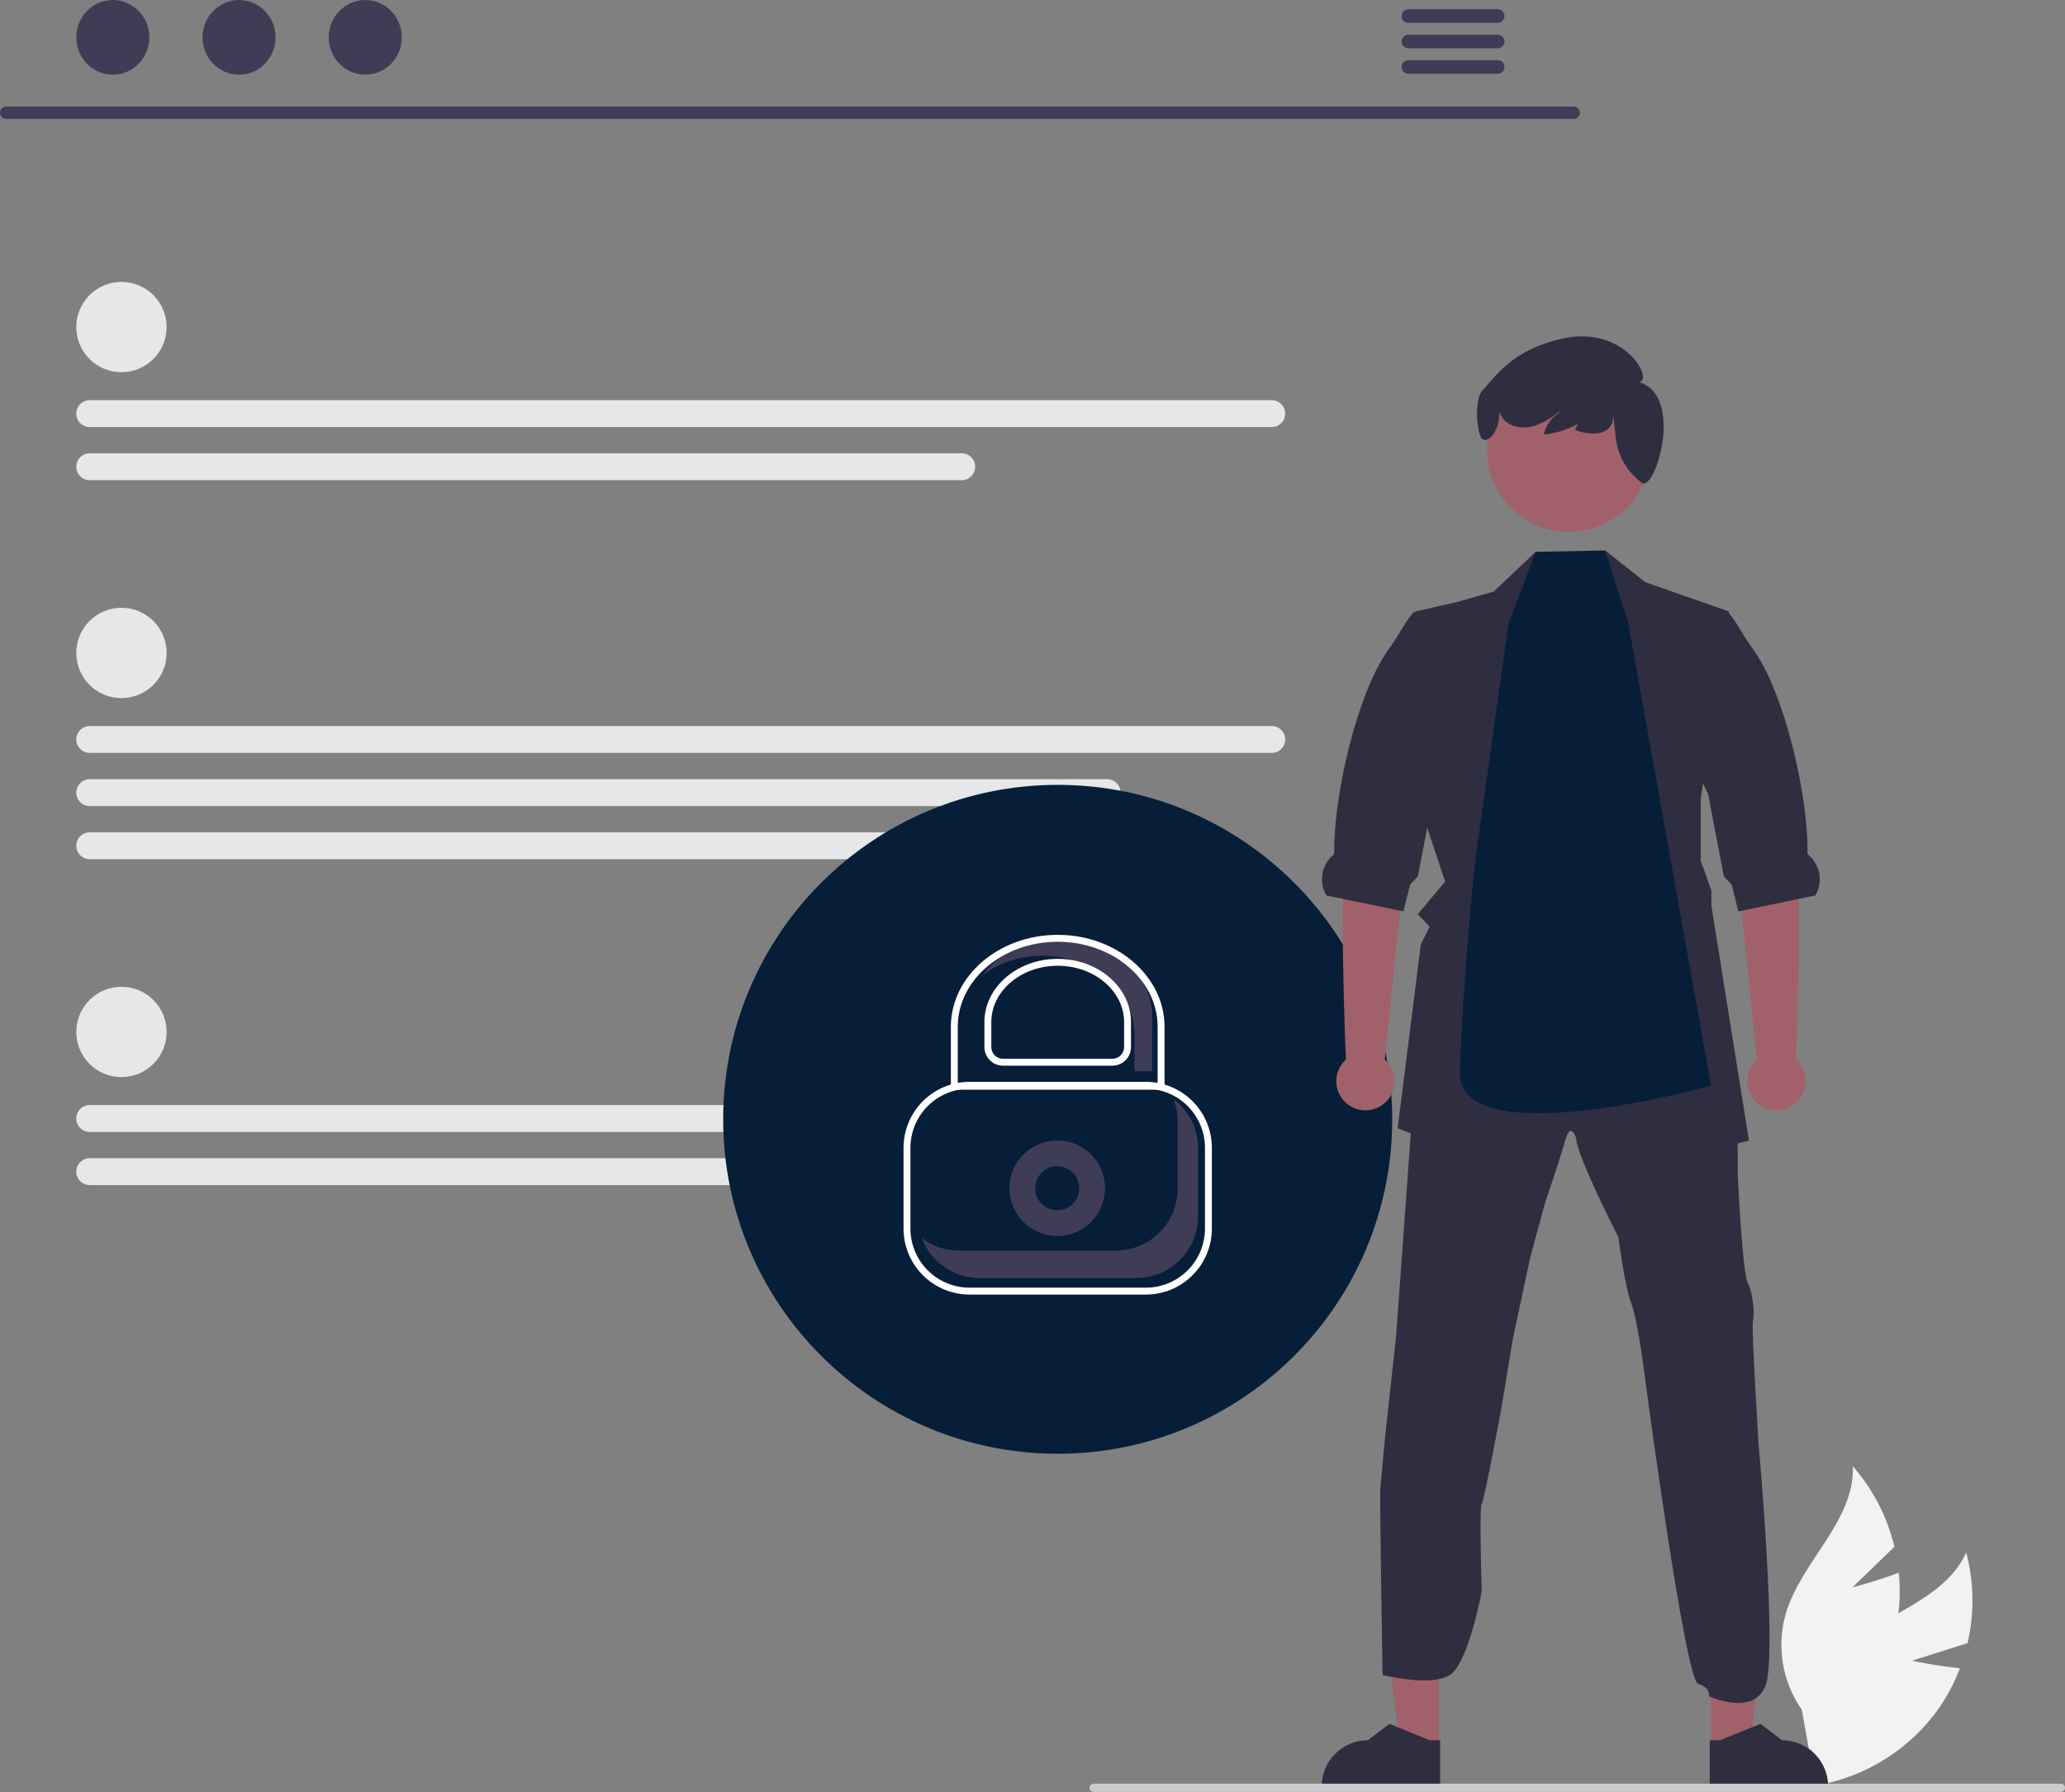 <svg width="584" height="507" viewBox="0 0 584 507" fill="none" xmlns="http://www.w3.org/2000/svg">
<rect x="0" y="0" width="584" height="507" fill="#808080" stroke="none"/>
<g clip-path="url(#clip0_517_6582)">
<path d="M540.712 469.775L556.444 464.785C558.404 456.342 558.274 447.548 556.065 439.167C549.745 453.22 531.203 456.663 520.638 467.879C517.37 471.403 514.936 475.616 513.518 480.208C512.099 484.8 511.732 489.652 512.444 494.405L509.135 505.633C516.865 504.972 524.36 502.644 531.103 498.808C537.847 494.972 543.678 489.719 548.197 483.413C550.696 479.849 552.737 475.986 554.271 471.912C547.562 471.241 540.712 469.775 540.712 469.775Z" fill="#F2F2F2"/>
<path d="M523.903 449.014L535.757 437.532C533.747 429.101 529.708 421.288 523.993 414.772C524.603 430.168 509.543 441.519 505.089 456.27C503.735 460.881 503.436 465.738 504.215 470.48C504.993 475.223 506.829 479.729 509.586 483.666L511.63 495.191C518.255 491.152 523.925 485.726 528.25 479.285C532.574 472.844 535.452 465.542 536.683 457.882C537.331 453.578 537.435 449.21 536.991 444.88C530.687 447.271 523.903 449.014 523.903 449.014Z" fill="#F2F2F2"/>
<path d="M445.098 33.655H1.725C1.264 33.645 0.825 33.456 0.502 33.126C0.179 32.796 -0.001 32.353 -0.001 31.892C-0.001 31.431 0.179 30.988 0.502 30.658C0.825 30.329 1.264 30.139 1.725 30.129H445.098C445.56 30.139 445.999 30.329 446.321 30.658C446.644 30.988 446.825 31.431 446.825 31.892C446.825 32.353 446.644 32.796 446.321 33.126C445.999 33.456 445.56 33.645 445.098 33.655Z" fill="#3F3D56"/>
<path d="M31.906 21.127C37.612 21.127 42.239 16.397 42.239 10.563C42.239 4.729 37.612 0 31.906 0C26.199 0 21.573 4.729 21.573 10.563C21.573 16.397 26.199 21.127 31.906 21.127Z" fill="#3F3D56"/>
<path d="M67.602 21.127C73.308 21.127 77.935 16.397 77.935 10.563C77.935 4.729 73.308 0 67.602 0C61.895 0 57.269 4.729 57.269 10.563C57.269 16.397 61.895 21.127 67.602 21.127Z" fill="#3F3D56"/>
<path d="M103.298 21.127C109.004 21.127 113.631 16.397 113.631 10.563C113.631 4.729 109.004 0 103.298 0C97.591 0 92.965 4.729 92.965 10.563C92.965 16.397 97.591 21.127 103.298 21.127Z" fill="#3F3D56"/>
<path d="M423.606 2.618H398.25C397.747 2.628 397.269 2.835 396.917 3.194C396.565 3.553 396.368 4.035 396.368 4.538C396.368 5.041 396.565 5.523 396.917 5.882C397.269 6.241 397.747 6.448 398.25 6.458H423.606C424.109 6.448 424.588 6.241 424.94 5.882C425.292 5.523 425.489 5.041 425.489 4.538C425.489 4.035 425.292 3.553 424.94 3.194C424.588 2.835 424.109 2.628 423.606 2.618Z" fill="#3F3D56"/>
<path d="M423.606 9.825H398.25C397.747 9.835 397.269 10.042 396.917 10.401C396.565 10.76 396.368 11.242 396.368 11.745C396.368 12.248 396.565 12.73 396.917 13.089C397.269 13.448 397.747 13.655 398.25 13.665H423.606C424.109 13.655 424.588 13.448 424.94 13.089C425.292 12.73 425.489 12.248 425.489 11.745C425.489 11.242 425.292 10.76 424.94 10.401C424.588 10.042 424.109 9.835 423.606 9.825Z" fill="#3F3D56"/>
<path d="M423.606 17.023H398.25C397.747 17.032 397.269 17.239 396.917 17.598C396.565 17.957 396.368 18.44 396.368 18.942C396.368 19.445 396.565 19.928 396.917 20.287C397.269 20.646 397.747 20.852 398.25 20.863H423.606C424.109 20.852 424.588 20.646 424.94 20.287C425.292 19.928 425.489 19.445 425.489 18.942C425.489 18.44 425.292 17.957 424.94 17.598C424.588 17.239 424.109 17.032 423.606 17.023Z" fill="#3F3D56"/>
<path d="M34.347 105.291C41.403 105.291 47.122 99.572 47.122 92.517C47.122 85.461 41.403 79.742 34.347 79.742C27.292 79.742 21.573 85.461 21.573 92.517C21.573 99.572 27.292 105.291 34.347 105.291Z" fill="#E6E7E8"/>
<path d="M359.659 120.804H25.377C24.368 120.804 23.401 120.404 22.687 119.69C21.974 118.977 21.573 118.009 21.573 117C21.573 115.992 21.974 115.024 22.687 114.311C23.401 113.597 24.368 113.196 25.377 113.196H359.659C360.667 113.196 361.635 113.597 362.348 114.311C363.062 115.024 363.463 115.992 363.463 117C363.463 118.009 363.062 118.977 362.348 119.69C361.635 120.404 360.667 120.804 359.659 120.804Z" fill="#E6E7E8"/>
<path d="M271.987 135.836H25.377C24.368 135.836 23.4 135.435 22.687 134.722C21.974 134.009 21.573 133.041 21.573 132.032C21.573 131.023 21.974 130.055 22.687 129.342C23.4 128.629 24.368 128.228 25.377 128.228H271.987C272.996 128.228 273.964 128.629 274.677 129.342C275.391 130.055 275.791 131.023 275.791 132.032C275.791 133.041 275.391 134.009 274.677 134.722C273.964 135.435 272.996 135.836 271.987 135.836Z" fill="#E6E7E8"/>
<path d="M34.347 304.686C41.403 304.686 47.122 298.966 47.122 291.911C47.122 284.855 41.403 279.136 34.347 279.136C27.292 279.136 21.573 284.855 21.573 291.911C21.573 298.966 27.292 304.686 34.347 304.686Z" fill="#E6E7E8"/>
<path d="M359.659 320.198H25.377C24.877 320.199 24.382 320.101 23.919 319.911C23.457 319.72 23.037 319.44 22.683 319.086C22.329 318.733 22.049 318.313 21.857 317.852C21.665 317.39 21.567 316.894 21.567 316.394C21.567 315.894 21.665 315.399 21.857 314.937C22.049 314.475 22.329 314.056 22.683 313.702C23.037 313.349 23.457 313.069 23.919 312.878C24.382 312.687 24.877 312.59 25.377 312.59H359.659C360.718 312.649 361.718 313.102 362.461 313.861C363.204 314.619 363.636 315.627 363.674 316.688C363.643 317.183 363.514 317.666 363.295 318.111C363.075 318.556 362.77 318.953 362.397 319.279C362.024 319.606 361.59 319.855 361.12 320.013C360.65 320.17 360.153 320.234 359.659 320.198Z" fill="#E6E7E8"/>
<path d="M271.987 335.23H25.377C24.368 335.23 23.4 334.829 22.687 334.116C21.974 333.403 21.573 332.435 21.573 331.426C21.573 330.417 21.974 329.449 22.687 328.736C23.4 328.022 24.368 327.622 25.377 327.622H271.987C272.996 327.622 273.964 328.022 274.677 328.736C275.391 329.449 275.791 330.417 275.791 331.426C275.791 332.435 275.391 333.403 274.677 334.116C273.964 334.829 272.996 335.23 271.987 335.23Z" fill="#E6E7E8"/>
<path d="M34.347 197.473C41.403 197.473 47.122 191.753 47.122 184.698C47.122 177.643 41.403 171.923 34.347 171.923C27.292 171.923 21.573 177.643 21.573 184.698C21.573 191.753 27.292 197.473 34.347 197.473Z" fill="#E6E7E8"/>
<path d="M359.659 212.986H25.377C24.368 212.986 23.401 212.585 22.687 211.871C21.974 211.158 21.573 210.19 21.573 209.182C21.573 208.173 21.974 207.205 22.687 206.492C23.401 205.778 24.368 205.377 25.377 205.377H359.659C360.667 205.377 361.635 205.778 362.348 206.492C363.062 207.205 363.463 208.173 363.463 209.182C363.463 210.19 363.062 211.158 362.348 211.871C361.635 212.585 360.667 212.986 359.659 212.986Z" fill="#E6E7E8"/>
<path d="M313.107 228.017H25.377C24.368 228.017 23.4 227.617 22.687 226.903C21.974 226.19 21.573 225.222 21.573 224.213C21.573 223.204 21.974 222.237 22.687 221.523C23.4 220.81 24.368 220.409 25.377 220.409H313.107C314.116 220.409 315.084 220.81 315.797 221.523C316.511 222.237 316.912 223.204 316.912 224.213C316.912 225.222 316.511 226.19 315.797 226.903C315.084 227.617 314.116 228.017 313.107 228.017Z" fill="#E6E7E8"/>
<path d="M293.578 243.049H25.377C24.368 243.049 23.4 242.648 22.687 241.935C21.974 241.222 21.573 240.254 21.573 239.245C21.573 238.236 21.974 237.268 22.687 236.555C23.4 235.841 24.368 235.441 25.377 235.441H293.578C294.587 235.441 295.555 235.841 296.268 236.555C296.982 237.268 297.383 238.236 297.383 239.245C297.383 240.254 296.982 241.222 296.268 241.935C295.555 242.648 294.587 243.049 293.578 243.049Z" fill="#E6E7E8"/>
<path d="M299.128 411.227C351.376 411.227 393.732 368.871 393.732 316.623C393.732 264.375 351.376 222.019 299.128 222.019C246.88 222.019 204.524 264.375 204.524 316.623C204.524 368.871 246.88 411.227 299.128 411.227Z" fill="#071E39"/>
<path d="M298.998 349.63C306.462 349.63 312.513 343.58 312.513 336.116C312.513 328.652 306.462 322.601 298.998 322.601C291.534 322.601 285.483 328.652 285.483 336.116C285.483 343.58 291.534 349.63 298.998 349.63Z" fill="#3F3D56"/>
<path d="M298.998 342.353C302.443 342.353 305.235 339.561 305.235 336.116C305.235 332.671 302.443 329.878 298.998 329.878C295.553 329.878 292.76 332.671 292.76 336.116C292.76 339.561 295.553 342.353 298.998 342.353Z" fill="#071E39"/>
<path d="M324.085 366.2H274.171C269.228 366.194 264.49 364.229 260.995 360.734C257.5 357.239 255.534 352.501 255.528 347.558V324.673C255.534 319.73 257.5 314.992 260.995 311.497C264.49 308.002 269.228 306.036 274.171 306.03H324.085C329.028 306.036 333.766 308.002 337.261 311.497C340.756 314.992 342.722 319.73 342.727 324.673V347.558C342.722 352.501 340.756 357.239 337.261 360.734C333.766 364.229 329.028 366.194 324.085 366.2ZM274.171 307.982C269.746 307.987 265.503 309.747 262.374 312.876C259.245 316.005 257.485 320.248 257.48 324.673V347.558C257.485 351.983 259.245 356.226 262.374 359.354C265.503 362.483 269.746 364.243 274.171 364.248H324.085C328.51 364.243 332.752 362.483 335.881 359.354C339.01 356.226 340.77 351.983 340.775 347.558V324.673C340.77 320.248 339.01 316.005 335.881 312.877C332.753 309.748 328.51 307.987 324.085 307.982L274.171 307.982Z" fill="white"/>
<path d="M271.214 353.777H315.519C317.818 353.777 320.095 353.324 322.22 352.444C324.345 351.564 326.275 350.274 327.901 348.648C329.527 347.022 330.817 345.092 331.697 342.967C332.577 340.843 333.03 338.565 333.03 336.266V317.114C333.027 314.99 332.635 312.885 331.875 310.902C334.036 312.529 335.79 314.637 336.998 317.058C338.206 319.479 338.834 322.147 338.834 324.853V344.005C338.834 346.305 338.381 348.582 337.501 350.706C336.621 352.831 335.332 354.761 333.705 356.387C332.079 358.013 330.149 359.303 328.024 360.183C325.9 361.063 323.623 361.516 321.323 361.516H277.019C273.468 361.514 270.002 360.433 267.081 358.414C264.159 356.396 261.921 353.537 260.663 350.217C263.695 352.527 267.402 353.778 271.214 353.777Z" fill="#3F3D56"/>
<path d="M406.888 494.367L396.002 494.366L390.823 452.373L406.891 452.374L406.888 494.367Z" fill="#A0616A"/>
<path d="M407.272 505.724L373.794 505.722V505.299C373.794 501.843 375.167 498.529 377.611 496.085C380.055 493.642 383.369 492.269 386.825 492.268H386.825L392.941 487.629L404.35 492.269L407.273 492.269L407.272 505.724Z" fill="#2F2E41"/>
<path d="M483.92 494.367L494.807 494.366L499.986 452.373L483.918 452.374L483.92 494.367Z" fill="#A0616A"/>
<path d="M483.537 505.724L517.015 505.722V505.299C517.015 501.843 515.642 498.529 513.198 496.085C510.755 493.642 507.44 492.269 503.985 492.268H503.984L497.868 487.629L486.459 492.269L483.536 492.269L483.537 505.724Z" fill="#2F2E41"/>
<path d="M390.344 421.515C390.505 419.119 391.783 405.868 391.783 405.868L394.845 377.765L400.242 303.272L400.594 298.395L428.865 292.968L448.187 283.705L471.153 291.046L489.036 297.752C489.036 297.752 489.066 300.623 489.204 304.091C489.388 308.63 489.709 314.196 490.475 315.643C491.753 318.2 491.432 331.926 491.432 331.926C491.432 331.926 492.702 359.852 494.302 362.914C495.902 365.976 496.224 372.353 495.742 373.631C495.259 374.91 497.342 408.448 497.342 408.448C497.342 408.448 502.686 467.797 499.333 476.746C495.98 485.695 483.31 479.833 483.31 479.833C483.31 479.833 483.922 477.444 480.247 476.319C476.573 475.194 465.381 391.039 465.381 391.039C465.381 391.039 463.299 373.784 461.385 368.839C459.471 363.894 457.71 349.999 457.71 349.999C457.71 349.999 445.891 327.003 445.737 321.889C445.737 321.889 444.191 317.105 442.729 322.372C441.267 327.638 436.957 340.254 436.957 340.254L432.754 355.749L427.809 378.898L424.609 398.388C424.609 398.388 419.817 424.256 419.051 425.373C418.286 426.491 419.051 450.123 419.051 450.123C419.051 450.123 415.346 470.248 410.11 473.762C404.874 477.276 391.001 473.818 391.001 473.818C391.001 473.818 390.183 423.911 390.344 421.515Z" fill="#2F2E41"/>
<path d="M402.405 230.454L408.69 249.386L400.935 258.618L404.35 262.132L401.831 267.1L395.263 319.172L431.273 332.828L443.399 317.625L452.961 332.828L494.628 322.647L484.002 256.245V251.904L481.002 243.522V225.777L488.925 172.955L465.277 164.672L453.971 155.724L450.312 168.309L434.734 165.538L434.328 156.083L422.408 167.345L412.371 170.207L400.353 172.955L398.822 176.783L401.884 176.018L401.387 225.816L402.405 230.454Z" fill="#2F2E41"/>
<path d="M391.641 299.723L397.689 241.183L399.285 217.089L382.357 214.029C382.357 214.029 383.028 231.256 380.811 240.976C378.622 250.567 380.52 298.437 380.656 299.717C379.412 300.829 378.536 302.292 378.142 303.913C377.749 305.533 377.856 307.235 378.451 308.793C379.045 310.351 380.099 311.692 381.472 312.639C382.846 313.585 384.474 314.092 386.141 314.093C387.809 314.093 389.438 313.588 390.812 312.643C392.186 311.698 393.241 310.358 393.837 308.801C394.433 307.243 394.542 305.541 394.15 303.92C393.758 302.299 392.883 300.836 391.641 299.723Z" fill="#A0616A"/>
<path d="M375.129 253.313L379.837 254.285L395.99 257.631L396.885 257.814L398.792 250.236L401.004 247.878L405.214 225.815L405.436 224.667L411.798 211.071L416.199 170.207L399.832 173.147C399.748 173.231 399.672 173.323 399.595 173.415C397.245 176.079 395.568 179.784 392.828 183.512C383.909 195.646 377.066 225.126 377.334 241.279C377.342 241.539 377.074 241.822 376.752 242.113C375.234 243.509 374.244 245.384 373.949 247.425C373.653 249.465 374.07 251.544 375.129 253.313Z" fill="#2F2E41"/>
<path d="M496.871 299.723L490.824 241.183L489.227 217.089L506.155 214.029C506.155 214.029 505.484 231.256 507.702 240.976C509.89 250.567 507.992 298.437 507.857 299.717C509.1 300.829 509.977 302.292 510.37 303.913C510.764 305.533 510.656 307.235 510.062 308.793C509.467 310.351 508.414 311.692 507.04 312.639C505.667 313.585 504.039 314.092 502.371 314.093C500.703 314.093 499.075 313.588 497.701 312.643C496.326 311.698 495.271 310.358 494.675 308.801C494.079 307.243 493.97 305.541 494.362 303.92C494.754 302.299 495.629 300.836 496.871 299.723Z" fill="#A0616A"/>
<path d="M513.383 253.313L508.675 254.285L492.523 257.631L491.627 257.814L489.721 250.236L487.509 247.878L483.298 225.815L483.076 224.667L476.715 211.071L478.169 170.207L488.68 173.147C488.764 173.231 488.841 173.323 488.918 173.415C491.268 176.079 492.944 179.784 495.685 183.512C504.603 195.646 511.447 225.126 511.179 241.279C511.171 241.539 511.439 241.822 511.76 242.113C513.278 243.509 514.268 245.384 514.564 247.425C514.86 249.465 514.443 251.544 513.383 253.313Z" fill="#2F2E41"/>
<path d="M426.637 176.254L434.327 156.084L453.971 155.724L460.489 176.254L483.918 307.134C483.918 307.134 412.142 327.122 412.87 303.095C413.635 277.833 417.089 244.276 417.089 244.276L426.637 176.254Z" fill="#071E39"/>
<path d="M443.71 150.442C456.49 150.442 466.85 140.082 466.85 127.302C466.85 114.522 456.49 104.161 443.71 104.161C430.93 104.161 420.57 114.522 420.57 127.302C420.57 140.082 430.93 150.442 443.71 150.442Z" fill="#A0616A"/>
<path d="M419.205 110.515C422.973 106.414 427.685 98.909 441.957 95.757C459.593 91.862 467.927 107.794 463.479 108.055C476.484 111.993 468.13 138.906 464.402 136.649C464.37 136.627 464.339 136.603 464.31 136.577C462.305 135.1 460.622 133.23 459.363 131.081C458.105 128.932 457.299 126.55 456.993 124.078L456.285 117.71C456.184 122.891 450.888 123.577 445.477 121.668C445.797 120.532 446.408 119.499 447.249 118.671C448.09 117.843 449.132 117.249 450.273 116.946C446.501 120.366 441.71 122.451 436.637 122.88C436.903 121.582 437.443 120.357 438.222 119.285C439 118.214 439.999 117.322 441.151 116.668L440.938 116.458C438.825 118.24 436.399 119.614 433.784 120.509C430.801 121.364 427.227 120.901 425.184 118.567C424.634 117.922 424.218 117.174 423.962 116.367C424.403 120.47 421.651 125.155 419.513 124.351C417.734 124.005 416.697 113.245 419.205 110.515Z" fill="#2F2E41"/>
<path d="M584 505.721C584 505.874 583.971 506.025 583.913 506.166C583.854 506.307 583.769 506.435 583.661 506.543C583.553 506.651 583.425 506.737 583.284 506.795C583.142 506.853 582.991 506.883 582.839 506.882H309.286C308.978 506.882 308.682 506.76 308.464 506.542C308.247 506.324 308.124 506.029 308.124 505.721C308.124 505.413 308.247 505.118 308.464 504.9C308.682 504.682 308.978 504.56 309.286 504.56H582.839C582.991 504.559 583.142 504.589 583.284 504.647C583.425 504.705 583.553 504.791 583.661 504.899C583.769 505.007 583.854 505.135 583.913 505.276C583.971 505.417 584 505.568 584 505.721Z" fill="#CCCCCC"/>
<path d="M299.896 265.328C290.643 265.328 282.51 269.517 277.905 275.805C282.828 272.222 288.771 270.315 294.86 270.364C309.189 270.364 320.846 280.402 320.846 292.739V302.994H325.882V287.703C325.882 275.365 314.225 265.328 299.896 265.328Z" fill="#3F3D56"/>
<path d="M329.343 308.243H268.913V290.463C268.913 276.118 282.467 264.447 299.128 264.447C315.788 264.447 329.343 276.118 329.343 290.463V308.243ZM270.865 306.291H327.391V290.463C327.391 277.194 314.712 266.399 299.128 266.399C283.543 266.399 270.865 277.194 270.865 290.463V306.291Z" fill="white"/>
<path d="M314.604 301.455H283.651C282.259 301.453 280.924 300.899 279.939 299.914C278.955 298.93 278.401 297.595 278.399 296.202V289.126C278.399 279.261 287.698 271.235 299.128 271.235C310.557 271.235 319.856 279.261 319.856 289.126V296.202C319.854 297.595 319.301 298.93 318.316 299.914C317.331 300.899 315.996 301.453 314.604 301.455ZM299.128 273.187C288.774 273.187 280.351 280.337 280.351 289.126V296.202C280.352 297.077 280.7 297.916 281.319 298.535C281.938 299.154 282.776 299.502 283.651 299.503H314.604C315.479 299.502 316.318 299.154 316.937 298.535C317.555 297.916 317.903 297.077 317.904 296.202V289.126C317.904 280.337 309.481 273.187 299.128 273.187Z" fill="white"/>
</g>
<defs>
<clipPath id="clip0_517_6582">
<rect width="584" height="506.882" fill="white"/>
</clipPath>
</defs>
</svg>
